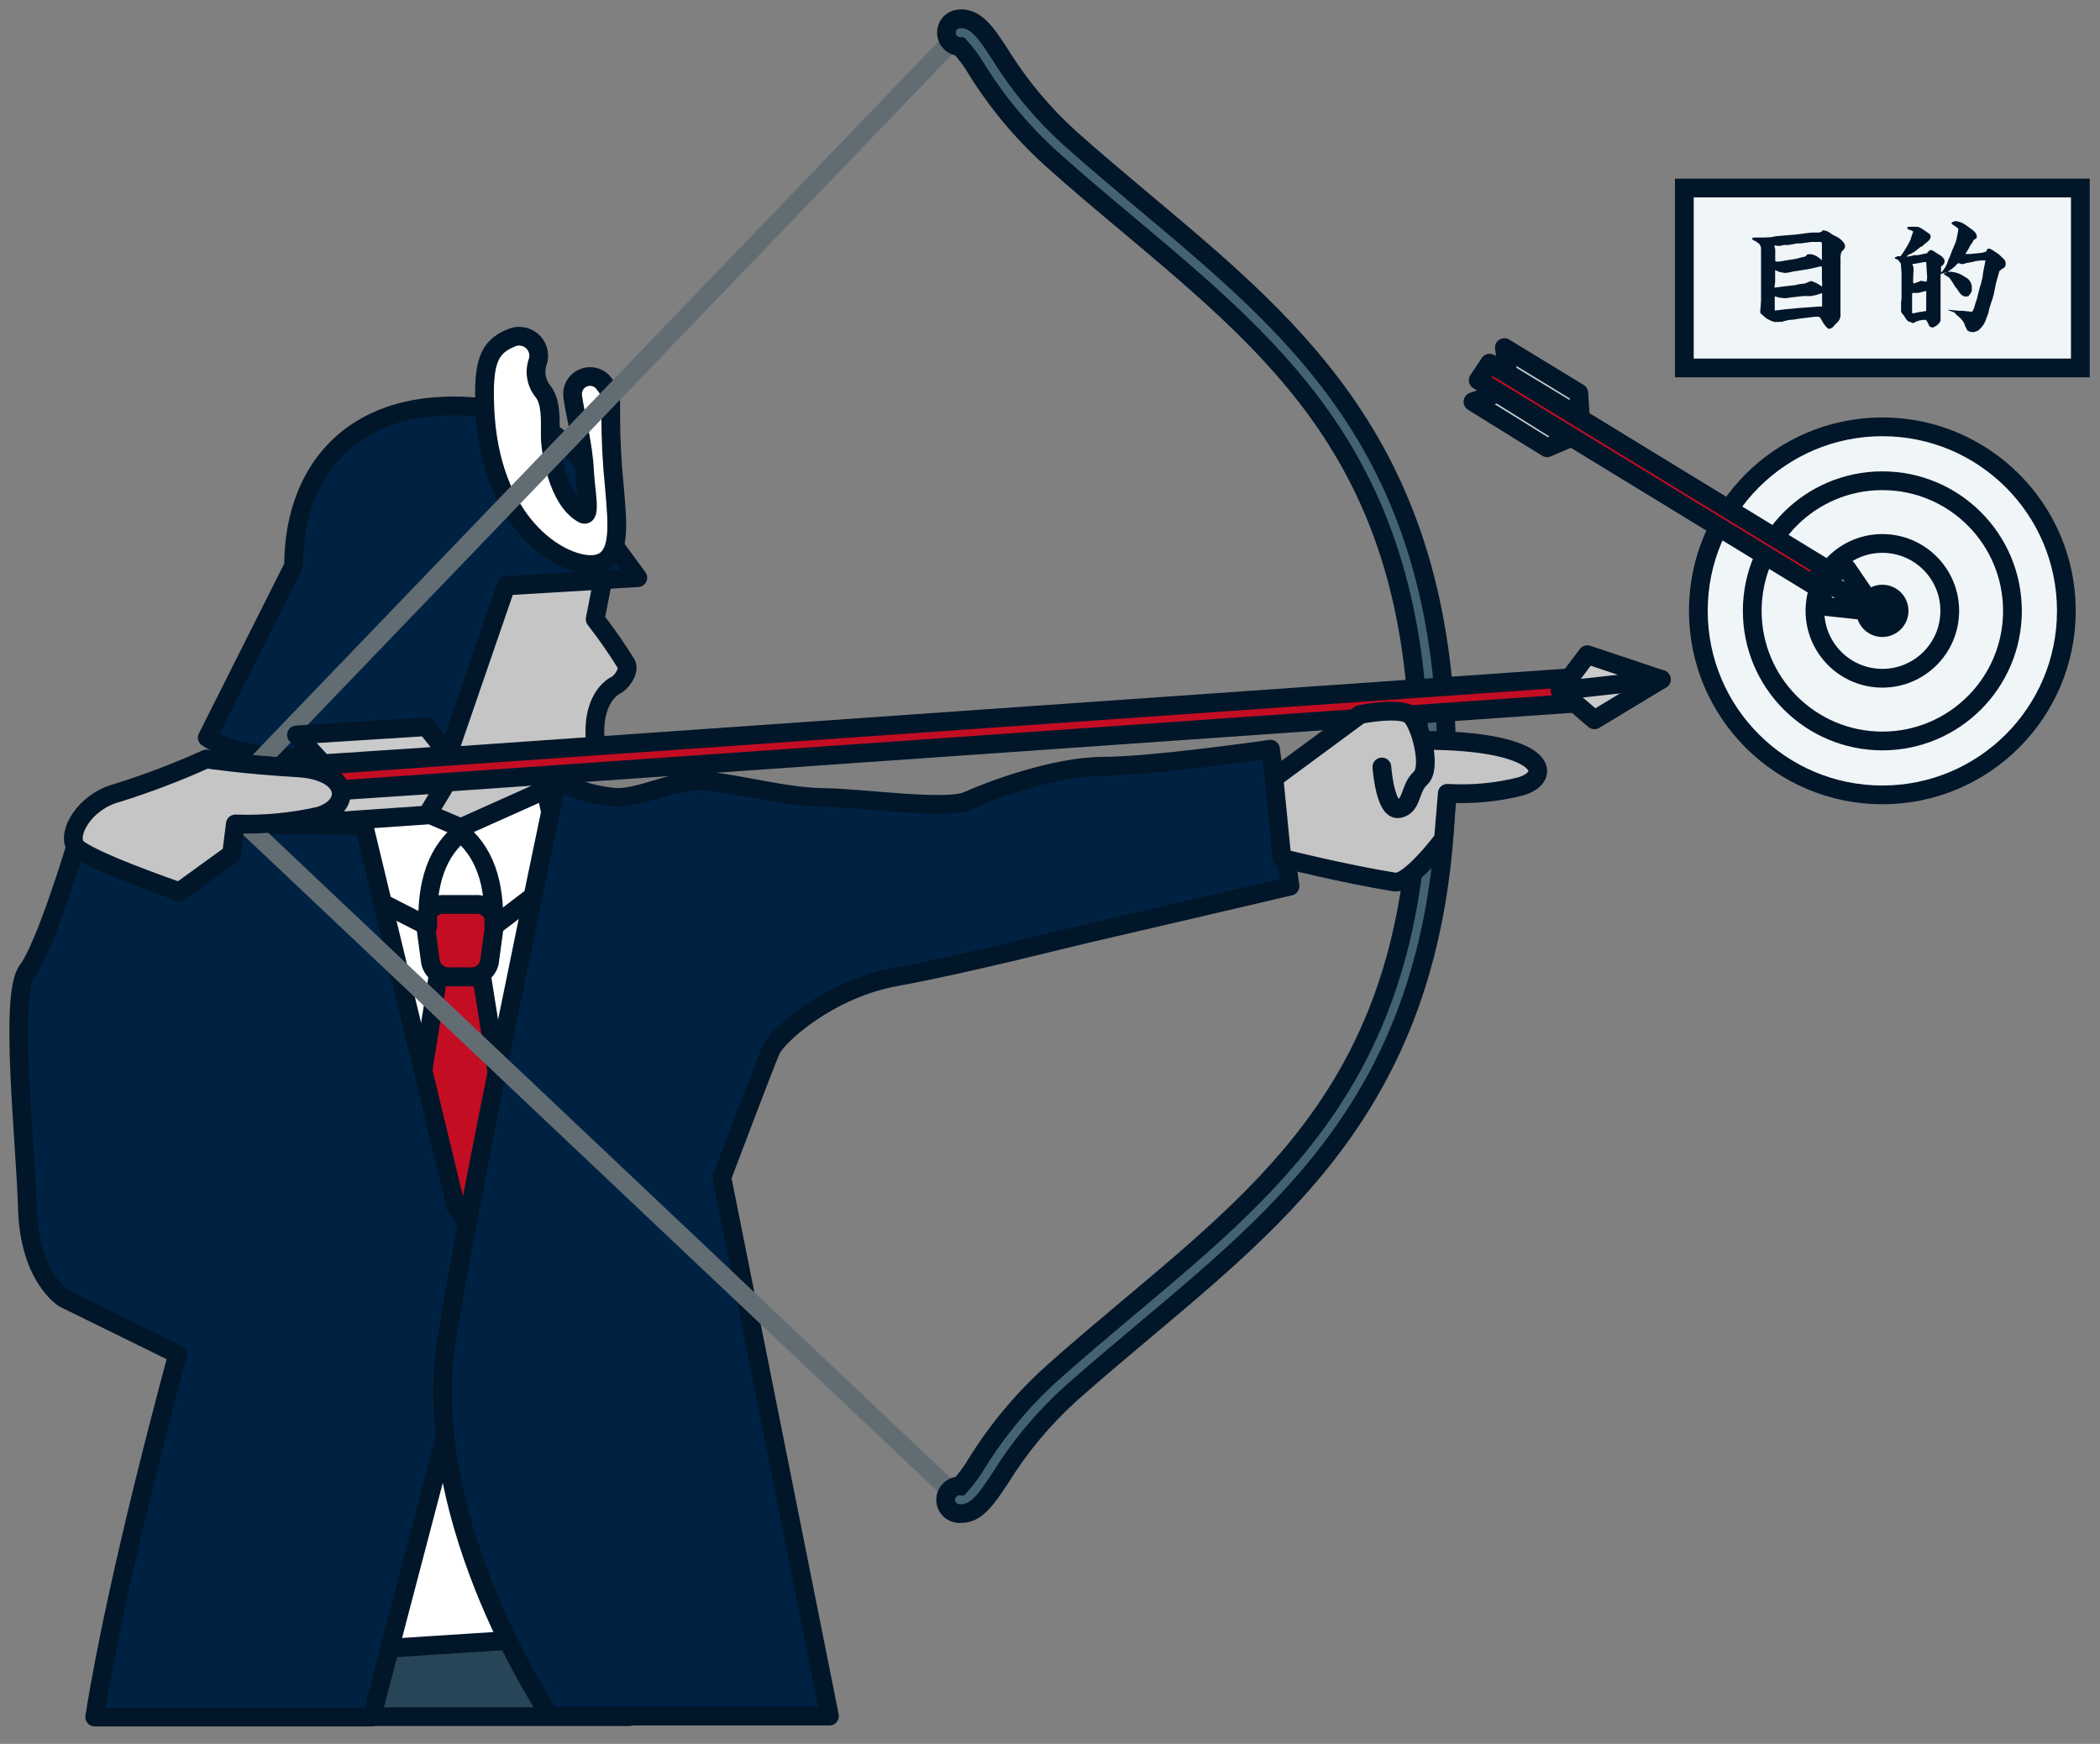 <svg width="112" height="93" viewBox="0 0 112 93" fill="none" xmlns="http://www.w3.org/2000/svg">
<rect x="0" y="0" width="112" height="93" fill="#808080" stroke="none"/>
<path d="M100.392 42.39C105.812 42.39 110.206 37.996 110.206 32.576C110.206 27.156 105.812 22.762 100.392 22.762C94.972 22.762 90.578 27.156 90.578 32.576C90.578 37.996 94.972 42.39 100.392 42.39Z" fill="#F0F5F8" stroke="#011629" stroke-miterlimit="10"/>
<path d="M100.392 39.515C104.224 39.515 107.331 36.408 107.331 32.576C107.331 28.743 104.224 25.637 100.392 25.637C96.559 25.637 93.453 28.743 93.453 32.576C93.453 36.408 96.559 39.515 100.392 39.515Z" stroke="#011629" stroke-miterlimit="10"/>
<path d="M100.392 36.17C102.377 36.17 103.987 34.561 103.987 32.576C103.987 30.59 102.377 28.981 100.392 28.981C98.407 28.981 96.797 30.59 96.797 32.576C96.797 34.561 98.407 36.17 100.392 36.17Z" stroke="#011629" stroke-miterlimit="10"/>
<path d="M100.392 33.969C101.161 33.969 101.785 33.346 101.785 32.576C101.785 31.807 101.161 31.183 100.392 31.183C99.623 31.183 98.999 31.807 98.999 32.576C98.999 33.346 99.623 33.969 100.392 33.969Z" fill="#011629"/>
<path d="M97.616 30.468L79.445 19.366L78.839 20.279L97.011 31.376L97.616 30.468Z" fill="#C30D23" stroke="#011629" stroke-linecap="round" stroke-linejoin="round"/>
<path d="M83.718 23.362L79.883 20.967L78.558 21.426L82.512 23.878L83.718 23.362Z" fill="#C9CACA" stroke="#011629" stroke-linecap="round" stroke-linejoin="round"/>
<path d="M84.286 22.266L80.42 19.924L80.232 18.536L84.203 20.957L84.286 22.266Z" fill="#C9CACA" stroke="#011629" stroke-linecap="round" stroke-linejoin="round"/>
<path d="M96.959 30.765L97.298 32.336L100.079 32.633L98.503 30.327L96.959 30.765Z" fill="#C9CACA" stroke="#011629" stroke-linecap="round" stroke-linejoin="round"/>
<path d="M100.079 32.633L96.959 30.766" stroke="#011629" stroke-linecap="round" stroke-linejoin="round"/>
<path d="M15.464 43.689L22.08 46.605L25.691 42.854L31.946 50.169L27.652 69.494L32.551 91.547H17.807L14.03 47.956L15.464 43.689Z" fill="white"/>
<path d="M19.769 87.958L32.552 87.133L33.548 91.547H19.028L19.769 87.958Z" fill="#284557" stroke="#011629" stroke-linecap="round" stroke-linejoin="round"/>
<path d="M27.892 68.988H21.146C17.671 68.988 14.75 66.849 14.364 64.026L12.532 50.419C12.089 47.122 15.251 44.237 19.315 44.237H29.749C33.814 44.237 36.975 47.122 36.532 50.419L34.695 64.026C34.294 66.849 31.372 68.988 27.892 68.988Z" fill="white" stroke="#011629" stroke-linecap="round" stroke-linejoin="round"/>
<path d="M25.049 52.099H24.005C23.768 52.113 23.533 52.042 23.342 51.9C23.151 51.758 23.017 51.553 22.962 51.322L22.675 49.198C22.674 49.065 22.7 48.932 22.753 48.809C22.806 48.686 22.885 48.576 22.983 48.485C23.081 48.394 23.197 48.325 23.324 48.281C23.451 48.238 23.585 48.221 23.718 48.233H25.346C25.479 48.221 25.614 48.238 25.74 48.281C25.867 48.325 25.983 48.394 26.081 48.485C26.18 48.576 26.258 48.686 26.311 48.809C26.364 48.932 26.391 49.065 26.39 49.198L26.103 51.322C26.047 51.555 25.911 51.761 25.718 51.904C25.525 52.046 25.288 52.115 25.049 52.099Z" fill="#C30D23" stroke="#011629" stroke-linecap="round" stroke-linejoin="round"/>
<path d="M25.696 52.099H23.353L20.959 67.167L24.522 69.995L28.085 67.167L25.696 52.099Z" fill="#C30D23" stroke="#011629" stroke-linecap="round" stroke-linejoin="round"/>
<path d="M32.651 28.95C32.218 24.812 29.494 21.646 24.193 21.646C18.381 21.646 15.658 25.465 15.658 30.176L11.056 39.337C13.378 40.877 19.007 40.496 24.799 40.026L26.985 31.219L34.017 30.807L32.651 28.95Z" fill="#002242" stroke="#011629" stroke-linecap="round" stroke-linejoin="round"/>
<path d="M25.852 21.625C25.779 19.433 26.019 18.536 27.219 18.04C27.399 17.95 27.602 17.913 27.802 17.935C28.003 17.957 28.192 18.036 28.349 18.164C28.505 18.291 28.621 18.461 28.682 18.653C28.744 18.845 28.748 19.051 28.696 19.245C28.592 19.518 28.562 19.813 28.61 20.101C28.658 20.389 28.781 20.659 28.967 20.884C29.405 21.431 29.348 22.412 29.348 23.232C29.348 24.051 29.739 26.654 31.096 27.405C31.544 27.645 31.221 26.111 31.179 25.178C31.106 23.612 30.657 22.047 30.543 21.134C30.517 20.94 30.553 20.743 30.646 20.57C30.738 20.398 30.883 20.259 31.059 20.173C31.234 20.087 31.433 20.058 31.626 20.091C31.819 20.125 31.997 20.217 32.134 20.357C32.624 20.957 32.572 20.957 32.572 22.214C32.574 23.457 32.639 24.698 32.765 25.934C32.927 27.953 33.23 30.082 31.534 30.108C29.838 30.134 26.071 27.938 25.852 21.625Z" fill="white" stroke="#011629" stroke-linecap="round" stroke-linejoin="round"/>
<path d="M32.15 30.938L31.743 33.024C32.342 33.794 32.9 34.595 33.412 35.424C33.595 35.857 33.052 36.442 32.89 36.515C32.729 36.588 31.44 37.25 31.784 39.859C31.842 40.308 29.082 42.123 29.082 42.123C29.082 42.123 25.294 43.976 24.798 44.242L22.779 43.469L26.984 31.245L32.15 30.938Z" fill="#C5C5C5" stroke="#011629" stroke-linecap="round" stroke-linejoin="round"/>
<path d="M16.868 40.861L24.798 44.236C23.27 45.337 22.743 47.148 22.816 49.396L17.964 46.923C17.964 46.923 16.127 43.918 16.868 40.861Z" fill="white" stroke="#011629" stroke-linecap="round" stroke-linejoin="round"/>
<path d="M29.082 42.119L24.35 44.237C25.878 45.338 26.405 47.148 26.332 49.397L29.583 46.919C29.686 45.302 29.516 43.679 29.082 42.119Z" fill="white" stroke="#011629" stroke-linecap="round" stroke-linejoin="round"/>
<path d="M19.409 44.033L24.318 64.381L26.28 66.953L19.821 91.568H5.051C6.261 83.867 9.48 72.217 9.48 72.217L3.433 69.248C3.433 69.248 1.571 68.158 1.461 64.438C1.352 60.718 0.48 53.069 1.461 51.76C2.442 50.45 4.028 45.155 4.028 45.155L9.574 47.581L12.35 45.567L12.553 43.965L19.409 44.033Z" fill="#002242" stroke="#011629" stroke-linecap="round" stroke-linejoin="round"/>
<path d="M29.718 41.612C30.703 42.133 31.784 42.446 32.895 42.53C34.367 42.53 36.026 41.487 37.763 41.659C39.501 41.831 41.937 42.51 43.935 42.53C45.934 42.551 50.493 43.214 51.615 42.703C52.737 42.191 56.248 40.861 58.862 40.861C61.476 40.861 67.757 39.953 67.757 39.953L68.801 47.257C68.801 47.257 58.711 49.621 57.933 49.793C57.156 49.965 51.365 51.447 47.791 52.089C44.217 52.73 41.452 55.219 41.108 56.012C40.763 56.805 38.499 62.794 38.499 62.794L44.238 91.516H29.353C29.353 91.516 22.466 81.378 23.77 71.805C24.657 65.549 29.718 41.612 29.718 41.612Z" fill="#002242" stroke="#011629" stroke-linecap="round" stroke-linejoin="round"/>
<path d="M51.198 1.741L11.797 42.728L51.198 79.975" stroke="#626D73" stroke-linecap="round" stroke-linejoin="round"/>
<path d="M51.266 80.716H51.141C51.044 80.712 50.949 80.689 50.861 80.648C50.774 80.607 50.695 80.549 50.63 80.478C50.498 80.334 50.428 80.144 50.436 79.949C50.44 79.852 50.463 79.757 50.504 79.67C50.545 79.582 50.603 79.503 50.674 79.438C50.745 79.373 50.828 79.322 50.919 79.289C51.01 79.255 51.107 79.24 51.203 79.245C51.541 78.873 51.84 78.467 52.095 78.034C53.199 76.256 54.548 74.642 56.102 73.24C57.474 72.008 58.873 70.84 60.219 69.707C68.525 62.742 75.693 56.732 75.693 40.866C75.693 25 68.514 18.99 60.214 12.014C58.862 10.882 57.464 9.714 56.092 8.482C54.538 7.08 53.189 5.466 52.085 3.688C51.831 3.255 51.532 2.851 51.193 2.482C51.006 2.477 50.828 2.4 50.694 2.269C50.561 2.137 50.483 1.96 50.475 1.773C50.467 1.586 50.53 1.403 50.652 1.261C50.773 1.118 50.944 1.027 51.13 1.006C52.043 0.922 52.581 1.741 53.321 2.879C54.355 4.548 55.618 6.064 57.073 7.381C58.434 8.592 59.822 9.755 61.163 10.882C69.391 17.785 77.159 24.301 77.159 40.861C77.159 57.421 69.391 63.932 61.179 70.834C59.838 71.961 58.45 73.125 57.088 74.335C55.632 75.653 54.369 77.171 53.337 78.843C52.612 79.923 52.09 80.716 51.266 80.716Z" fill="#446371" stroke="#011629" stroke-miterlimit="10"/>
<path d="M84.456 36.095L17.174 40.805L17.27 42.172L84.552 37.462L84.456 36.095Z" fill="#C30D23" stroke="#011629" stroke-linecap="round" stroke-linejoin="round"/>
<path d="M23.786 41.79L17.061 42.238L15.856 43.944L22.779 43.464L23.786 41.79Z" fill="#C9CACA" stroke="#011629" stroke-linecap="round" stroke-linejoin="round"/>
<path d="M23.956 40.279L17.226 40.727L15.812 39.194L22.735 38.755L23.956 40.279Z" fill="#C9CACA" stroke="#011629" stroke-linecap="round" stroke-linejoin="round"/>
<path d="M83.215 36.827L85.036 38.387L88.604 36.233L84.655 34.913L83.215 36.827Z" fill="#C9CACA" stroke="#011629" stroke-linecap="round" stroke-linejoin="round"/>
<path d="M88.604 36.232L83.215 36.827" stroke="#011629" stroke-linecap="round" stroke-linejoin="round"/>
<path d="M9.574 47.554L12.35 45.541L12.553 43.939C14.046 43.993 15.54 43.855 16.998 43.527C18.809 43.005 18.694 41.106 15.856 40.944C13.018 40.782 11.004 40.475 11.004 40.475C9.458 41.174 7.87 41.779 6.251 42.285C4.498 42.749 3.564 44.455 4.028 45.129C4.492 45.801 9.574 47.554 9.574 47.554Z" fill="#C5C5C5" stroke="#011629" stroke-linecap="round" stroke-linejoin="round"/>
<path d="M73.7 40.903C73.7 40.903 73.867 43.261 74.603 43.125C75.338 42.989 75.156 42.045 75.766 41.492C76.376 40.939 75.766 38.649 75.244 38.158C74.723 37.668 72.542 38.101 72.542 38.101L67.945 41.492L68.368 45.77C68.368 45.77 71.577 46.579 74.378 47.038C75.177 47.169 76.987 44.748 76.987 44.748L77.19 42.306C78.501 42.384 79.815 42.261 81.088 41.941C82.903 41.419 82.486 39.483 75.923 39.483" fill="#C5C5C5"/>
<path d="M73.7 40.903C73.7 40.903 73.867 43.261 74.603 43.125C75.338 42.989 75.156 42.045 75.766 41.492C76.376 40.939 75.766 38.649 75.244 38.158C74.723 37.668 72.542 38.101 72.542 38.101L67.945 41.492L68.368 45.77C68.368 45.77 71.577 46.579 74.378 47.038C75.177 47.169 76.987 44.748 76.987 44.748L77.19 42.306C78.501 42.384 79.815 42.261 81.088 41.941C82.903 41.419 82.486 39.483 75.923 39.483" stroke="#011629" stroke-linecap="round" stroke-linejoin="round"/>
<path d="M110.952 10.027H89.832V19.622H110.952V10.027Z" fill="#F0F5F8" stroke="#011629" stroke-miterlimit="10"/>
<path d="M94.439 12.651C94.475 12.651 94.658 12.604 94.695 12.599L95.049 12.568L95.613 12.521C95.78 12.521 96.51 12.401 96.656 12.401H97.032L97.178 12.343C97.178 12.307 97.178 12.281 97.235 12.281C97.398 12.297 97.552 12.364 97.674 12.474C97.742 12.524 97.818 12.565 97.898 12.594C98.071 12.672 98.222 12.792 98.336 12.943C98.336 12.943 98.404 13.079 98.404 13.105C98.404 13.251 98.336 13.309 98.221 13.418C98.189 13.495 98.168 13.575 98.159 13.658C98.156 13.696 98.156 13.735 98.159 13.773C98.167 13.879 98.167 13.985 98.159 14.091V14.686V15.255V16.235V16.496C98.159 16.658 98.159 16.679 98.159 16.705C98.172 16.81 98.157 16.917 98.115 17.015C98.073 17.112 98.005 17.196 97.919 17.258C97.888 17.284 97.778 17.42 97.752 17.446C97.697 17.491 97.633 17.524 97.564 17.54C97.434 17.54 97.215 17.201 97.147 17.06C97.079 16.919 97.032 16.893 96.969 16.893H96.781L96.312 16.95C96.239 16.95 95.733 17.023 95.654 17.044C95.564 17.048 95.473 17.057 95.383 17.07L95.138 17.128C95.101 17.144 95.062 17.158 95.023 17.169C94.952 17.158 94.88 17.158 94.809 17.169H94.616C94.471 17.12 94.331 17.055 94.199 16.976L93.891 16.705C93.891 16.658 93.865 16.637 93.891 16.491L93.922 16.032V14.989V14.947V14.305V13.924V13.283C93.924 13.226 93.914 13.171 93.894 13.119C93.873 13.067 93.842 13.02 93.802 12.98C93.776 12.98 93.635 12.87 93.625 12.855C93.553 12.842 93.488 12.803 93.442 12.745C93.442 12.688 93.469 12.667 93.662 12.667H94.048L94.439 12.651ZM97.168 13.893V13.084C97.176 13.022 97.165 12.958 97.136 12.902H96.615L96.046 12.98H95.858L95.394 13.063C95.312 13.068 95.23 13.068 95.148 13.063C95.059 13.088 94.969 13.107 94.877 13.121L94.679 13.089C94.666 13.089 94.654 13.094 94.646 13.103C94.637 13.112 94.632 13.124 94.632 13.136C94.644 13.186 94.66 13.235 94.679 13.283C94.681 13.31 94.681 13.338 94.679 13.366C94.679 13.449 94.679 13.809 94.679 13.888C94.679 13.966 94.768 13.95 94.846 13.95C94.951 13.942 95.056 13.927 95.159 13.903L95.712 13.815C95.79 13.815 96.124 13.705 96.197 13.7C96.27 13.695 96.359 13.648 96.359 13.58C96.417 13.563 96.476 13.555 96.536 13.554C96.68 13.567 96.818 13.615 96.938 13.695C97.025 13.755 97.106 13.821 97.183 13.893H97.168ZM95.738 15.208L95.957 15.155C96.26 15.124 96.301 15.119 96.359 15.077C96.444 15.04 96.531 15.007 96.62 14.978L96.646 15.009C96.695 15.008 96.743 15.025 96.781 15.056C96.921 15.112 97.052 15.189 97.168 15.286C97.186 15.17 97.186 15.052 97.168 14.936V14.415C97.168 14.284 97.168 14.201 97.121 14.201L96.708 14.295C96.599 14.324 96.487 14.347 96.374 14.363L95.853 14.446C95.754 14.446 95.331 14.556 95.232 14.556C95.133 14.556 94.908 14.503 94.888 14.498C94.867 14.493 94.71 14.415 94.674 14.404V14.488V15.051C94.674 15.082 94.642 15.249 94.642 15.286C94.638 15.303 94.638 15.321 94.642 15.338C94.705 15.338 95.091 15.281 95.164 15.27L95.738 15.208ZM94.642 16.554H94.721L95.242 16.491L95.905 16.428L97.027 16.345H97.178V15.63L96.849 15.735C96.808 15.735 96.63 15.787 96.604 15.787H96.171L95.728 15.839C95.644 15.839 95.294 15.902 95.206 15.902C95.017 15.898 94.831 15.864 94.653 15.802V15.891V16.449V16.528L94.642 16.554Z" fill="#011629"/>
<path d="M101.999 12.453C102.015 12.425 102.027 12.395 102.036 12.364C102.036 12.322 101.963 12.296 101.937 12.291C101.717 12.228 101.717 12.181 101.723 12.124C101.757 12.106 101.794 12.095 101.832 12.093H102.088H102.171C102.328 12.093 102.364 12.093 102.693 12.328C102.724 12.354 102.886 12.453 102.912 12.479C102.931 12.497 102.945 12.519 102.955 12.543C102.965 12.568 102.97 12.594 102.97 12.62C102.97 12.776 102.75 12.943 102.698 12.969C102.676 12.998 102.647 13.021 102.615 13.037C102.615 13.037 102.526 13.136 102.505 13.141L102.427 13.173C102.349 13.229 102.274 13.29 102.203 13.355C102.166 13.381 101.978 13.496 101.947 13.522C101.843 13.549 101.748 13.605 101.676 13.684C101.809 13.678 101.941 13.654 102.067 13.611C102.131 13.606 102.196 13.606 102.26 13.611L102.782 13.501C102.782 13.47 102.912 13.34 102.954 13.335C103.043 13.335 103.095 13.366 103.246 13.47C103.288 13.507 103.528 13.637 103.564 13.674C103.69 13.809 103.71 13.83 103.71 13.934C103.71 14.039 103.658 14.127 103.523 14.211C103.518 14.235 103.518 14.26 103.523 14.284C103.523 14.326 103.523 14.514 103.523 14.545C103.716 14.346 103.853 14.099 103.919 13.83C103.919 13.83 103.977 13.721 103.982 13.71L104.128 13.324C104.159 13.246 104.321 12.896 104.337 12.802L104.441 12.281V12.192C104.336 12.107 104.226 12.029 104.112 11.957C104.105 11.954 104.099 11.95 104.094 11.945C104.089 11.94 104.085 11.933 104.083 11.926C104.08 11.919 104.079 11.912 104.08 11.905C104.081 11.898 104.083 11.89 104.086 11.884H104.112V11.853C104.112 11.853 104.248 11.795 104.274 11.79H104.3C104.488 11.811 104.667 11.879 104.822 11.988L105.14 12.213C105.276 12.312 105.427 12.453 105.427 12.588C105.427 12.724 105.427 12.698 105.255 12.802C105.255 12.802 105.213 12.896 105.208 12.917C105.168 12.964 105.132 13.012 105.098 13.063C105.015 13.229 104.921 13.389 104.817 13.543H104.785H105.093L105.583 13.496C105.646 13.496 105.917 13.444 105.938 13.397C105.959 13.35 105.996 13.261 106.027 13.261H106.131C106.185 13.295 106.24 13.325 106.298 13.35C106.335 13.397 106.585 13.538 106.611 13.569C106.637 13.601 106.883 13.825 106.898 13.841C106.943 13.909 106.969 13.988 106.971 14.07C106.973 14.113 106.964 14.156 106.946 14.195C106.927 14.234 106.901 14.268 106.867 14.294C106.825 14.294 106.669 14.43 106.637 14.451L106.596 14.592L106.45 15.114L106.33 15.714C106.298 15.854 106.084 16.46 106.063 16.58C106.068 16.6 106.068 16.622 106.063 16.642L105.87 17.164C105.78 17.346 105.652 17.506 105.495 17.634L105.281 17.707H105.192C105.168 17.702 105.143 17.702 105.119 17.707C105.119 17.707 104.947 17.644 104.926 17.623C104.852 17.492 104.79 17.354 104.743 17.211C104.648 17.058 104.524 16.925 104.378 16.82C104.334 16.767 104.287 16.716 104.237 16.668C104.135 16.62 104.028 16.58 103.919 16.548V16.522H103.961L104.483 16.574H104.655L105.177 16.627C105.231 16.55 105.273 16.466 105.302 16.376V16.34L105.463 15.854V15.807L105.594 15.312C105.594 15.286 105.646 15.161 105.651 15.14C105.656 15.119 105.73 14.8 105.735 14.79C105.744 14.675 105.76 14.56 105.782 14.446L105.886 13.924V13.882C105.711 13.883 105.537 13.897 105.364 13.924C105.364 13.924 105.223 13.966 105.197 13.971L104.874 14.028C104.804 14.052 104.733 14.072 104.66 14.086C104.591 14.081 104.523 14.061 104.462 14.028C104.385 14.07 104.319 14.129 104.269 14.201C104.146 14.312 104.011 14.41 103.867 14.493C104.19 14.476 104.51 14.567 104.775 14.754L104.931 14.848C105.008 14.91 105.07 14.99 105.111 15.081C105.151 15.171 105.17 15.27 105.166 15.369C105.166 15.557 105.166 15.568 104.983 15.792L104.869 15.818C104.634 15.818 104.514 15.63 104.378 15.411L104.274 15.286C104.178 15.12 104.074 14.96 103.961 14.806C103.914 14.78 103.716 14.644 103.669 14.628V14.576H103.763L103.804 14.529C103.698 14.545 103.594 14.576 103.497 14.623V14.696V15.27V15.818C103.497 16.006 103.497 16.491 103.497 16.585C103.497 16.679 103.497 16.914 103.497 17.049C103.501 17.07 103.501 17.091 103.497 17.112C103.453 17.201 103.391 17.279 103.315 17.341C103.238 17.403 103.149 17.448 103.053 17.472C103.003 17.452 102.954 17.43 102.907 17.404C102.86 17.305 102.756 17.054 102.688 17.054C102.522 17.055 102.358 17.085 102.203 17.143C102.156 17.174 102.107 17.202 102.057 17.227C101.996 17.224 101.937 17.202 101.89 17.164H101.817C101.719 17.102 101.641 17.013 101.592 16.908C101.592 16.877 101.451 16.731 101.436 16.7C101.409 16.665 101.392 16.623 101.389 16.58C101.389 16.538 101.389 16.381 101.389 16.345V16.136C101.389 16.136 101.415 15.933 101.415 15.928V15.098C101.415 15.014 101.415 14.623 101.415 14.545C101.415 14.467 101.384 14.211 101.384 14.148C101.384 14.086 101.384 14.028 101.337 13.997C101.302 13.937 101.256 13.884 101.201 13.841C101.201 13.841 101.06 13.799 101.06 13.778C101.061 13.759 101.061 13.74 101.06 13.721C101.109 13.718 101.156 13.698 101.19 13.663H101.363C101.564 13.396 101.739 13.109 101.884 12.807L101.999 12.453ZM102.73 16.585C102.724 16.529 102.724 16.473 102.73 16.418C102.73 16.376 102.73 16.183 102.73 16.136C102.73 16.089 102.73 15.969 102.73 15.964C102.737 15.815 102.737 15.665 102.73 15.515C102.693 15.515 102.338 15.62 102.302 15.62H102.072H102.004C101.985 15.645 101.975 15.677 101.978 15.708V15.995C101.978 16.027 101.978 16.178 101.978 16.209C101.978 16.376 101.978 16.397 101.978 16.465C101.978 16.533 101.978 16.533 101.978 16.538C101.971 16.558 101.971 16.58 101.978 16.601C101.978 16.648 101.978 16.715 102.004 16.715C102.03 16.715 102.359 16.637 102.422 16.632C102.475 16.632 102.528 16.623 102.578 16.606L102.73 16.585ZM102.73 13.976H102.625L102.104 14.07C102.025 14.07 101.999 14.07 101.999 14.117C102.007 14.141 102.018 14.163 102.03 14.185C102.05 14.236 102.059 14.291 102.057 14.347C102.057 14.446 102.03 14.868 102.03 14.978C102.033 15.026 102.041 15.073 102.057 15.119C102.109 15.119 102.338 15.02 102.39 15.004C102.406 14.989 102.426 14.978 102.448 14.973C102.448 14.973 102.688 15.02 102.73 15.02C102.771 15.02 102.782 14.801 102.782 14.785L102.73 13.976Z" fill="#011629"/>
</svg>
